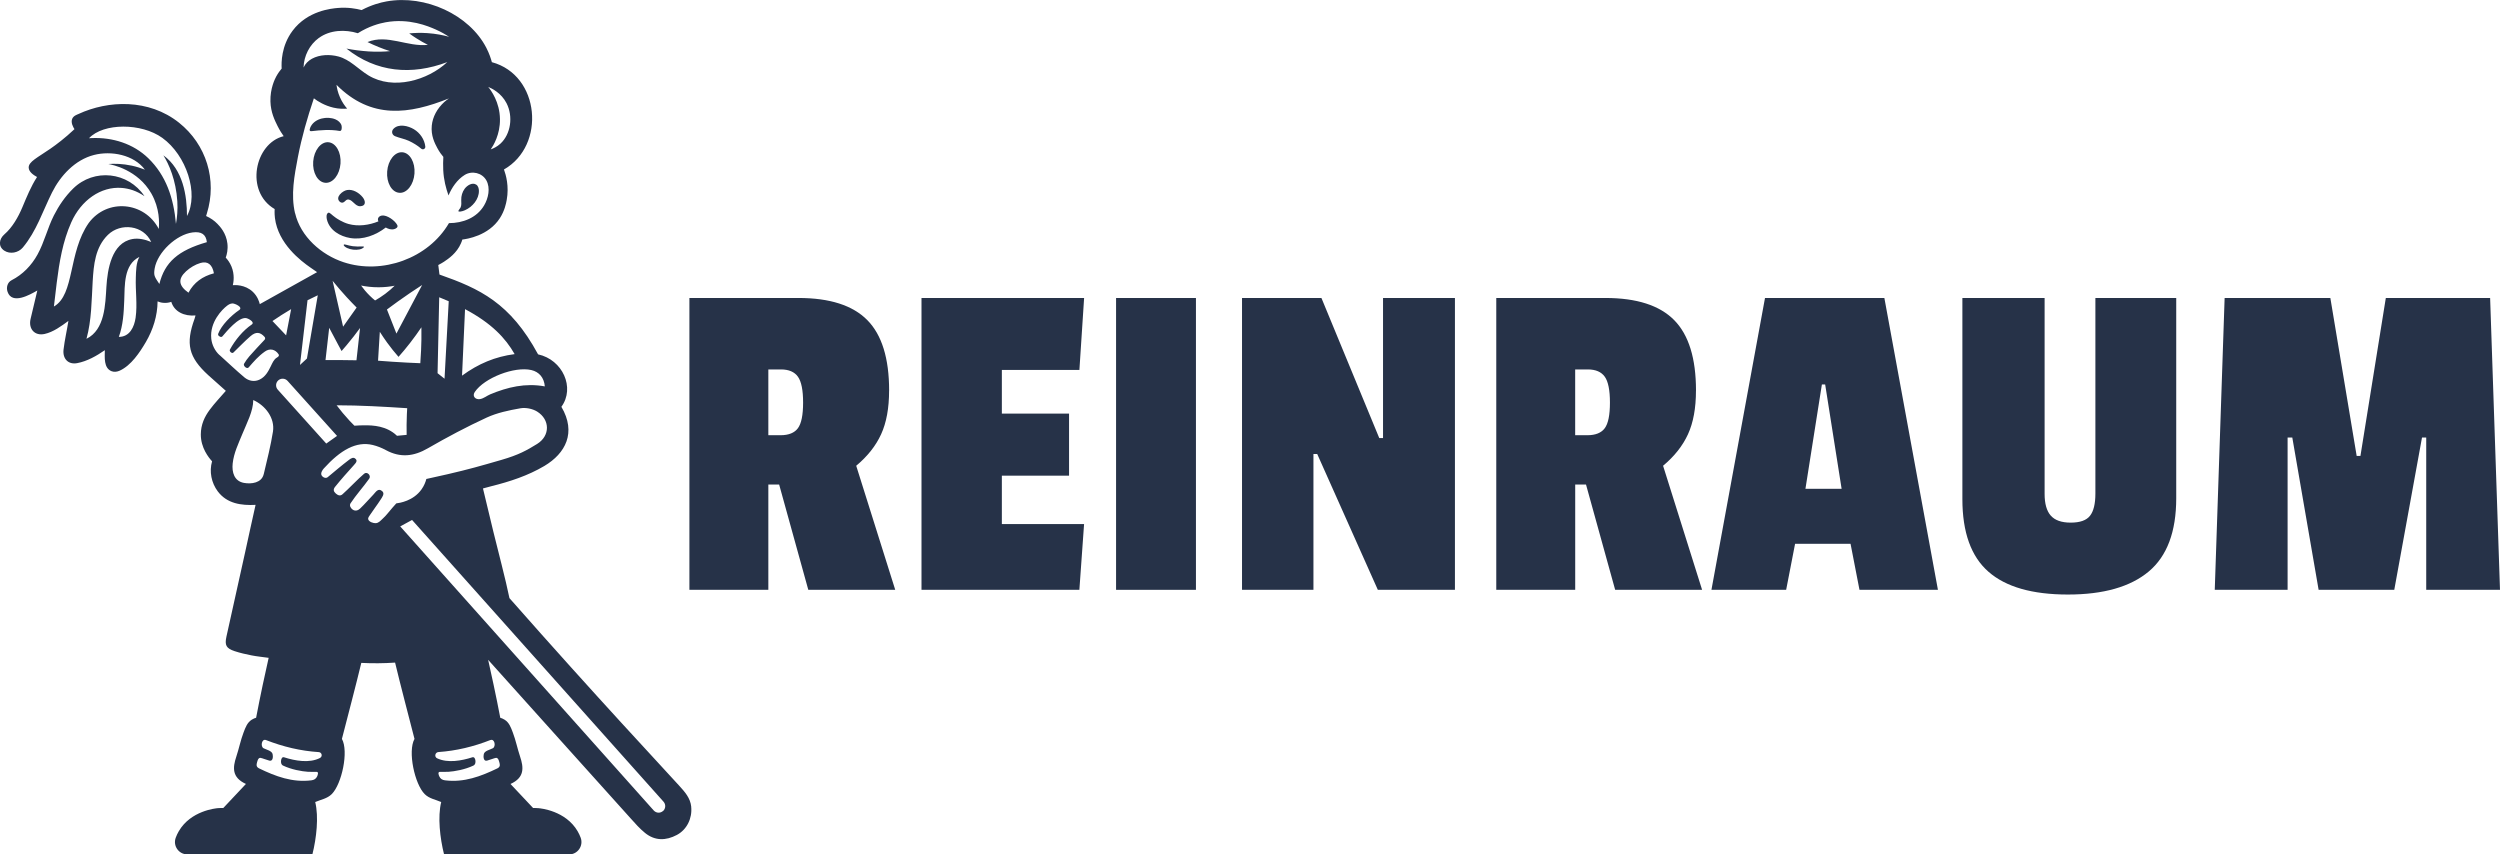 <?xml version="1.0" encoding="UTF-8"?>
<svg id="_Слой_2" data-name="Слой 2" xmlns="http://www.w3.org/2000/svg" viewBox="0 0 775.31 264.97">
  <defs>
    <style>
      .cls-1 {
        fill: #263248;
        stroke-width: 0px;
      }
    </style>
  </defs>
  <g id="_Слой_1-2" data-name="Слой 1">
    <g>
      <path class="cls-1" d="M214.37,250.19c-.28-2.73-2.01-4.62-3.73-6.52-5.11-5.66-25.22-27.04-52.65-58.18-1.21-5.94-3.57-14.76-5-20.65-1.08-4.4-2.12-8.82-3.21-13.36,1-.27,1.8-.5,2.61-.7,5.73-1.43,11.32-3.25,16.44-6.28,6.52-3.88,10-10.32,5.27-18.34,4.32-5.92.39-14.62-7.23-16.27-8.64-15.98-18.08-20.36-30.58-24.75l-.37-2.95c.77-.39,1.37-.77,1.77-1.02,1.37-.91,3.94-2.64,5.27-5.72.22-.49.35-.91.42-1.16,1.38-.17,8.09-1.14,11.64-6.63,1.48-2.29,1.94-4.61,2.12-5.63.78-4.27-.23-7.77-.85-9.47,13.08-7.45,11.2-29.25-3.75-33.28-.27-1.02-.78-2.63-1.71-4.44-5.3-10.3-18.93-16.55-30.92-14.41-1.96.35-4.68,1.07-7.76,2.69-1.71-.45-4.3-.92-7.41-.65-1.9.17-9.33.82-14,7.06-3.53,4.71-3.49,9.93-3.39,11.74-.48.56-1.1,1.38-1.69,2.46-.39.73-1.9,3.68-1.79,7.74.1,3.4,1.34,5.85,2.21,7.61.67,1.34,1.37,2.4,1.9,3.15-9,2.19-12.11,17.16-2.8,22.6-.07,1.27.02,2.26.09,2.82,1.01,7.91,7.98,13.24,11.06,15.36.72.49,1.44.99,2.01,1.39-6,3.34-11.89,6.63-17.77,9.92-.18-.76-.68-2.39-2.13-3.79-2.48-2.37-5.7-2.13-6.23-2.09.22-.95.62-3.25-.42-5.79-.52-1.25-1.22-2.16-1.78-2.75.36-1,.73-2.53.52-4.36-.37-3.28-2.34-5.34-3.08-6.1-.95-.99-2.12-1.81-3.53-2.45.1-.34.16-.57.24-.8,3.23-10.36-.16-21.38-8.64-28.14-9.36-7.47-21.99-6.97-31.2-2.69-.45.21-1.5.52-1.91,1.45-.54,1.2.31,2.66.69,3.24-2.97,2.8-5.61,4.78-7.46,6.06-4,2.77-6.82,4.04-6.74,5.9.06,1.3,1.49,2.29,2.59,2.88-1.9,2.94-3.21,6.2-4.56,9.41-1.26,2.99-3.09,6.25-5.58,8.39-1.63,1.41-1.99,3.73-.04,5.03,1.8,1.2,4.4.68,5.76-.95,4.23-5.05,6.15-11.22,9.06-17.06,2.63-5.26,7.14-10.14,13.01-11.65,5.34-1.38,12.37-.08,15.8,4.56-1.16-.46-2.54-.92-4.09-1.25-2.86-.62-5.37-.64-7.27-.51,1.19.21,9.13,1.75,13.36,9.15,2.64,4.64,2.47,9.16,2.3,10.99-4.45-8.52-16.02-9.55-21.73-1.84-6.43,9.22-4.3,22.18-10.79,25.9.32-2.47.57-4.95.88-7.41.81-6.4,1.85-12.74,4.5-18.69,3.05-6.87,9.19-11.2,15.67-10.68,2.3.19,4.56.89,7.04,2.56-5.03-7.55-15.62-8.76-22.14-2.35-2.45,2.41-4.41,5.27-5.96,8.33-1.98,3.91-2.95,8.27-5.07,12.11-1.87,3.4-4.59,6.21-8.05,7.98-1.31.68-1.7,2.27-1.24,3.59,1.41,4.1,6.96.88,9.23-.41-.76,3.21-1.45,6.03-2.1,8.85-.7,3.07,1.29,5.31,4.36,4.63,2.69-.59,5.2-2.44,7.38-4.05-.46,2.96-1.16,5.91-1.51,8.89-.33,2.83,1.44,4.73,4.22,4.21,3.1-.58,6.03-2.25,8.58-4.02,0,2.14-.43,5.57,2.14,6.54.8.3,1.72.16,2.5-.2,3.5-1.6,6.18-5.61,8.07-8.84,2.25-3.84,3.62-8.18,3.65-12.64.41.18,1,.38,1.72.45,1.11.12,2.02-.12,2.53-.3.93,3.06,4,4.52,7.52,4.22-.12.43-.19.71-.28.97-2.86,7.86-1.87,11.98,4.25,17.57,1.79,1.63,3.61,3.22,5.43,4.84-1.72,2-3.49,3.83-4.99,5.86-1.59,2.15-2.75,4.56-2.77,7.64-.02,4.2,2.48,7.25,3.49,8.35-.92,3.18-.21,6.69,1.77,9.33,2.86,3.8,7.29,4.41,11.72,4.18-1,4.31-2.27,10.4-3.24,14.72-1.96,8.71-3.89,17.41-5.79,26.12-.59,2.7-.09,3.65,2.54,4.53,1.72.57,3.51.97,5.29,1.32,1.69.33,3.42.49,5.26.75-.62,2.74-1.23,5.52-1.83,8.34-.73,3.46-1.42,6.87-2.06,10.24-.35.1-.85.28-1.38.62-1.39.91-1.89,2.32-2.51,3.94-.93,2.43-1.43,5.02-2.25,7.49-1.13,3.39-1.43,6.48,2.98,8.48-2.34,2.48-4.68,4.97-7.02,7.46-.38-.01-.94-.01-1.6.04-.76.06-8.49.79-12.2,7.16-.39.67-.7,1.33-.94,1.99-.95,2.52.92,5.2,3.61,5.2h38.76c1.27-5.07,2.01-11.61.88-16.24,1.79-.77,3.7-1.04,5.13-2.46,3.1-3.09,5.3-13.27,3.15-17.12,1.57-6.11,4.44-17,6.01-23.57,3.49.18,6.99.15,10.48-.09,1.56,6.56,4.45,17.52,6.02,23.66-2.15,3.85.05,14.03,3.16,17.12,1.43,1.42,3.34,1.68,5.12,2.46-1.13,4.63-.38,11.17.89,16.25h38.75c2.69,0,4.55-2.68,3.61-5.2-.25-.66-.55-1.32-.94-1.99-3.71-6.37-11.45-7.1-12.2-7.16-.66-.05-1.22-.05-1.6-.04-2.34-2.48-4.68-4.97-7.02-7.46,4.41-2,4.11-5.08,2.98-8.48-.83-2.48-1.33-5.06-2.26-7.49-.62-1.62-1.11-3.03-2.51-3.94-.53-.34-1.03-.52-1.38-.62-.64-3.37-1.33-6.78-2.07-10.24-.55-2.61-1.11-5.19-1.69-7.73,14.13,15.77,30.22,33.61,44.18,49.16,1.41,1.58,2.83,3.19,4.47,4.52,3.08,2.5,6.49,2.43,9.89.62,3.1-1.65,4.8-5.16,4.43-8.73h0ZM164.77,114.76c2.4.55,3.97,2.34,4.19,5.07-6.04-1.11-11.56.23-16.93,2.46-1.05.44-2.01,1.29-3.17,1.48-1.4.24-2.51-.89-1.62-2.21,3-4.41,12.33-8,17.54-6.8h0ZM144.22,95.87c8.19,4.35,12.55,8.98,15.38,13.95-6,.78-11.23,2.96-16.31,6.68.33-6.96.61-13.9.93-20.62h0ZM136.21,92.19c1.02.41,2.01.82,2.95,1.23-.43,8.01-.87,16.02-1.3,24.03l-2.16-1.71c.18-7.85.34-15.7.51-23.55h0ZM157.09,32.01c2.11,4.11,1.32,9.58-1.88,12.53-1.08,1-2.23,1.51-3.02,1.79.81-1.18,2.92-4.58,2.86-9.37-.07-5.35-2.79-8.95-3.65-10.01,1.14.47,4.05,1.87,5.69,5.06h0ZM98.91,11.76c3.42-2.5,8.12-2.68,12.06-1.46,3.49-2.19,6.65-3.03,8.61-3.39,7.29-1.32,13.19,1.2,15.51,2.22,1.81.8,3.23,1.65,4.2,2.28-1.83-.5-4.09-.96-6.72-1.14-2.13-.14-4.04-.07-5.66.09.67.5,1.41,1,2.19,1.5,1.25.8,2.46,1.48,3.6,2.05-6.31.7-12.6-3.39-18.73-.87,1.08.53,2.26,1.07,3.54,1.58,1.2.49,2.36.9,3.45,1.24-1.91.18-4.15.25-6.65.09-2.4-.16-5-.5-6.88-.89,9.25,7.4,20.21,8.38,31.29,4.19-6.07,5.68-16.8,8.79-24.45,4.14-3.09-1.88-5.74-4.92-9.32-5.87-2.64-.7-5.79-.63-8.22.7-1.12.62-2.06,1.54-2.59,2.72.09-3.59,1.85-7.08,4.77-9.2h0ZM91.5,66.15c-1.36-5.78-.21-11.7.88-17.41,1.19-6.2,2.95-12.28,4.96-18.25,1.16.93,3.38,2.26,6.04,2.89,1.71.41,3.2.4,4.28.3-.67-.76-1.54-1.93-2.23-3.51-.67-1.51-.95-2.88-1.07-3.86,10.79,10.84,22.56,9.13,34.86,4.21-.46.36-.96.68-1.39,1.07-2.31,2.11-3.64,4.65-3.92,7.32-.33,3.18.96,5.59,1.71,7,.64,1.2,1.33,2.12,1.87,2.74-.07,1.26-.1,2.63-.03,4.1.14,3.03.86,5.7,1.63,7.86,1-2.36,2.64-4.89,5.04-6.37,2.27-1.39,5.4-.64,6.7,1.7,1.32,2.38.61,5.57-.71,7.79-2.28,3.84-6.59,5.47-10.89,5.47-6.37,10.95-20.76,16.08-32.7,12.11-6.89-2.28-13.31-7.92-15.01-15.18h0ZM126.14,134.86c-1,.1-2.01.19-3.02.29-.51-.49-.97-.84-1.29-1.06-3.36-2.34-7.38-2.24-10.15-2.17-.77.02-1.39.07-1.77.1-.5-.49-1-1-1.5-1.54-1.51-1.62-2.84-3.23-4.01-4.79,7.28,0,14.62.43,21.88.9-.04.63-.07,1.27-.1,1.92-.09,2.2-.11,4.31-.07,6.35h0ZM105.02,107.18c.3.56.6,1.12.91,1.68.52-.59,1.03-1.18,1.55-1.8,1.51-1.8,2.91-3.59,4.18-5.34-.37,3.34-.74,6.67-1.11,10.01-1.75-.03-3.53-.06-5.33-.07-1.44,0-2.86,0-4.27,0,.39-3.39.77-6.69,1.14-10,.96,1.83,1.94,3.67,2.93,5.52h0ZM103.16,87.1c1.33,1.65,2.79,3.36,4.39,5.1,1.03,1.12,2.05,2.18,3.05,3.18-.88,1.25-1.77,2.5-2.66,3.75-.51.73-1.03,1.45-1.54,2.18-1.16-5.1-2.2-9.63-3.25-14.22h0ZM104.52,135.19l-3.34,2.37-15.04-16.72c-.75-.84-.68-2.13.16-2.88.84-.75,2.13-.67,2.88.16l15.35,17.07ZM111.98,88.55c1.48.3,3.34.55,5.47.54,1.9,0,3.57-.22,4.94-.48-.81.8-1.78,1.67-2.94,2.53-1.11.83-2.18,1.5-3.13,2.04-.53-.43-1.09-.92-1.64-1.47-1.11-1.09-2-2.17-2.7-3.16h0ZM117.24,111.86c.19-2.99.36-5.86.55-8.96.68,1.07,1.43,2.19,2.25,3.33,1.19,1.64,2.39,3.12,3.55,4.44,1.17-1.32,2.38-2.76,3.59-4.32,1.3-1.67,2.46-3.3,3.51-4.85,0,1.52.01,2.69,0,3.84-.01.92-.05,2.03-.1,3.27-.05,1.16-.13,2.52-.24,4.03-1.32-.05-2.66-.11-4.01-.18-3.09-.16-6.13-.36-9.1-.6h0ZM122.94,103.45c-.98-2.49-1.96-4.98-2.94-7.47,1.11-.83,2.25-1.67,3.41-2.5,2.55-1.82,5.05-3.52,7.51-5.1-2.66,5.02-5.32,10.05-7.98,15.08h0ZM95.37,93.11c1.09-.55,2.14-1.07,3.18-1.54-1.12,6.54-2.24,13.09-3.36,19.62l-2.16,1.99c.77-6.57,1.58-13.5,2.34-20.08h0ZM90.29,95.87c-.57,3.01-1.05,5.47-1.56,8.14-1.45-1.53-2.71-2.86-4.23-4.45,1.77-1.22,3.71-2.46,5.79-3.69h0ZM45.99,49.07c-4.67-4.53-11.09-6.51-17.53-6.25-.29.01-.57.03-.86.05,4.48-4.78,16.25-4.79,22.74-.11,7.48,5.39,11.38,17.33,7.65,24.23,0-6.26-1.2-14.4-7.32-18.82,1.7,2.7,3.91,7.68,4.32,14.25.17,2.69-.07,5.07-.42,7.02-.72-8.11-3.11-15.06-8.58-20.37h0ZM42.06,98.5c-.42,2.92-1.83,5.98-5.21,5.98,1.32-3.59,1.54-7.51,1.68-11.31.18-4.64-.21-11.09,4.7-13.5-1.04,1.83-1.04,4.38-1.11,6.41-.15,4.11.52,8.33-.06,12.41h0ZM41.05,74.14c-6.46,1.17-7.72,9.48-8.05,14.77-.34,5.45-.44,13.34-6.18,16.16,1.59-5.79,1.57-11.84,1.92-17.79.31-5.19.78-10.58,4.72-14.44,3.95-3.86,11.06-3.02,13.43,2.21-1.82-.77-3.86-1.27-5.84-.92h0ZM49.43,88.08c-.5-.83-1.17-1.61-1.47-2.51-.23-.7-.12-1.57.01-2.34.87-5,6.71-10.5,11.76-11.15,2.72-.35,4.16.6,4.42,3.02-8.96,2.58-13.06,6.24-14.73,12.98h0ZM58.45,90.77c-3.04-2.14-3.36-4.22-.76-6.62,1.24-1.14,2.85-2.12,4.46-2.59,2.3-.68,3.71.52,4.19,3.2-3.54.93-6.21,2.84-7.89,6.01h0ZM68.08,110.13c-1.41-1.27-2.37-3.21-2.56-5.11-.52-5.2,3.43-9.1,4.9-10.21.43-.32.96-.68,1.66-.71.68-.03,3.44,1.15,2.09,2.06-2.51,1.69-5.54,4.76-6.5,7.34-.09.25,0,.54.23.7.33.24.76.49,1.09.09,1.36-1.59,4.95-5.97,7.33-5.64.63.09,2.86,1.23,1.74,2-2.7,1.85-5.13,4.78-6.76,7.77-.28.52.62,1.36,1.09.91,1.76-1.69,3.44-3.47,5.29-5.07,1.67-1.45,2.99-1.33,4.38.23.22.25.22.63,0,.87-1.59,1.7-3.2,3.39-4.73,5.14-.62.7-1.16,1.49-1.64,2.3-.37.64.88,1.78,1.43,1.14,1.63-1.87,2.94-3.43,5.03-4.92,1.52-1.09,3.21-.71,4.24.84.3.46-.06.77-.52,1.04-.97.57-1.42,1.74-1.9,2.7-.8,1.64-1.68,3.23-3.38,4.08-1.62.82-3.41.51-4.79-.64-2.64-2.22-5.14-4.61-7.71-6.93h0ZM81.78,147.06c-.64,2.71-3.8,3.12-6.12,2.7-3.02-.55-3.79-3.29-3.5-6.03.35-3.26,1.79-6.17,3.01-9.17,1.36-3.35,3.36-7.02,3.37-10.5,3.74,1.68,6.77,5.57,6.11,9.8-.65,4.13-1.83,8.91-2.86,13.2h0ZM99.27,235.05c-3.32,1.72-7.79.89-11.15-.19-.62-.2-.88.44-.95.94-.09.64-.01,1.33.62,1.63,2.6,1.23,5.72,1.79,7.79,1.93.64.04,1.96-.02,2.62.01.7.03.33,1.01.17,1.37-.35.79-.94,1.14-1.79,1.26-5.89.74-11.12-1.23-16.26-3.72-.59-.29-.85-.74-.71-1.39.13-.56.37-1.96,1.16-1.86.54.07,1.8.61,2.77.86,1.16.3,1.17-1.32,1-2.04-.25-1.02-1.91-1.34-2.8-1.8-1.04-.55-.58-3.06.75-2.54,5.28,2.07,10.75,3.38,16.38,3.74.96.07,1.24,1.35.38,1.8h0ZM121.61,157.57c-1.34,1.55-1.81,2.26-2.89,3.25-.68.63-1.25,1.37-2.19,1.43-.7.05-2.15-.39-2.34-1.23-.11-.5.35-.98.6-1.38,1.03-1.58,2.2-3.05,3.21-4.64.5-.77,1.39-1.89.57-2.64-1.28-1.18-2.03.25-2.78,1.03-1.39,1.43-2.69,2.98-4.14,4.35-.64.61-1.52.83-2.29.29-.6-.42-1.1-1.25-.64-1.95,1.62-2.48,4.07-5.22,5.78-7.63,0,0,.01-.01.01-.02.67-.95-.65-2.31-1.58-1.52-1.8,1.51-4.96,4.84-6.73,6.39-.7.62-1.43.3-2.05-.24-.73-.64-.87-1.29-.24-2.07,1.89-2.36,3.82-4.5,5.86-6.77.88-.91.98-1.4.55-1.86-.68-.74-1.43-.24-2.06.23-2.25,1.7-4.4,3.54-6.63,5.39-.63.52-1.62.04-1.93-.64-.3-.69.3-1.6.73-2.07,5.16-5.69,10.04-8.51,15.17-7.27,1.39.34,2.79.89,4.05,1.58,4.5,2.45,8.67,1.99,13.07-.57,5.93-3.42,11.99-6.64,18.21-9.51,3.25-1.49,6.91-2.26,10.46-2.88,1.64-.29,3.76.13,5.18,1.01,4.02,2.5,4.11,7.5,0,10.05-3.22,1.99-5.7,3.39-11.05,4.94-6.66,1.93-10.12,2.92-16.68,4.44-2.8.65-5.1,1.15-6.62,1.48-.24.93-.68,2.09-1.51,3.25-2.57,3.59-6.81,4.2-7.81,4.32-.28.3-.73.8-1.28,1.44h0ZM152.09,229.51c1.32-.52,1.79,1.99.75,2.54-.88.46-2.56.78-2.8,1.8-.18.71-.15,2.34,1,2.04.97-.25,2.23-.79,2.77-.86.79-.11,1.03,1.3,1.16,1.86.15.65-.11,1.11-.7,1.39-5.13,2.48-10.36,4.46-16.26,3.72-.86-.11-1.44-.47-1.79-1.26-.16-.36-.53-1.33.17-1.37.66-.03,1.98.03,2.62-.01,2.06-.14,5.19-.7,7.79-1.93.64-.3.72-.99.63-1.63-.07-.5-.34-1.14-.96-.94-3.29,1.06-7.63,1.87-10.92.3-.93-.45-.62-1.85.41-1.93,5.54-.38,10.91-1.68,16.12-3.73h0ZM205.61,251.51c-.39.34-.87.52-1.35.52-.56,0-1.11-.23-1.52-.68l-78.62-88.1,3.67-2,78,87.39c.74.84.68,2.12-.16,2.88h0Z"/>
      <path class="cls-1" d="M119.62,70.55c.8.47,1.77.77,2.69.49.57-.17,1.21-.58.89-1.24-.67-1.38-3.21-3.2-4.77-2.95-.91.14-1.54.89-1.07,1.8-2.89,1.19-6.25,1.65-9.29.81-1.96-.55-3.66-1.74-3.89-1.89-1.41-.96-1.93-1.81-2.39-1.58-.68.35-.55,1.53-.41,2.09.81,3.35,4.06,5.21,7.23,5.74,3.9.65,7.98-.88,11.03-3.27h0Z"/>
      <path class="cls-1" d="M122.52,42.24c1.39.57,2.87.8,4.25,1.43,1.39.64,2.71,1.46,3.88,2.45.53.44,1.32.03,1.25-.66-.24-2.22-1.63-4.23-3.54-5.38-1.76-1.05-4.72-1.82-6.34-.12-.73.76-.46,1.89.5,2.28h0Z"/>
      <path class="cls-1" d="M144.2,65.19c2.32-1.02,4.36-3.41,4.32-6.02-.01-.69-.21-1.51-.83-1.91-1.25-.81-2.86.29-3.59,1.28-.73.99-1.1,2.26-1.06,3.48.02.8.13,1.66-.24,2.4-.09.18-.73.89-.63,1.09.11.23,1.09.1,2.04-.32h0Z"/>
      <path class="cls-1" d="M105.32,40.61c.76.13.72-1.19.61-1.64-.23-.91-1.08-1.62-1.91-1.96-2.5-1.05-6.25-.36-7.62,2.17-.23.44-.77,1.62.19,1.5,2.91-.34,5.82-.58,8.73-.07h0Z"/>
      <path class="cls-1" d="M105.38,62.56c.29.27.7.38,1.07.22.67-.29.88-1.05,1.73-.89.64.13,1.17.68,1.62,1.09.53.5,1.13,1.01,1.9.98,1.9-.07,1.68-1.67.77-2.8-1.13-1.38-3-2.54-4.84-2.23-1.38.23-3.79,2.22-2.26,3.63h0Z"/>
      <path class="cls-1" d="M109.51,76.37c-1.65-.22-2.74-.76-2.88-.5-.22.41.75.91,1.01,1.04,1.16.55,2.59.68,3.84.45.39-.07.77-.22,1.1-.45.25-.18.3-.29.28-.36-.08-.3-1.42.06-3.35-.19h0Z"/>
      <path class="cls-1" d="M105.6,50.72c.26-3.47-1.43-6.43-3.76-6.61-2.34-.18-4.45,2.5-4.71,5.97-.26,3.48,1.43,6.44,3.76,6.61,2.34.18,4.45-2.49,4.71-5.97h0Z"/>
      <path class="cls-1" d="M123.83,59.8c2.34.18,4.45-2.5,4.71-5.97.26-3.47-1.43-6.43-3.76-6.61-2.34-.18-4.45,2.49-4.71,5.96-.26,3.48,1.42,6.44,3.76,6.61h0Z"/>
    </g>
    <path class="cls-1" d="M275.73,121.13c0,5.44-.83,9.96-2.48,13.55-1.65,3.6-4.23,6.85-7.72,9.76l12.1,38.47h-26.96l-9.04-32.65h-3.35v32.65h-24.48v-90.5h33.81c9.71,0,16.83,2.28,21.35,6.85,4.52,4.57,6.78,11.85,6.78,21.86ZM247.46,132.79c1.07-1.46,1.6-4.1,1.6-7.94s-.53-6.51-1.6-8.02c-1.07-1.5-2.82-2.26-5.25-2.26h-3.93v20.4h3.79c2.53,0,4.32-.73,5.39-2.18Z"/>
    <path class="cls-1" d="M334.75,182.92h-48.97v-90.5h50.43l-1.46,22.3h-24.05v13.55h20.84v19.24h-20.84v15.01h25.5l-1.46,20.4Z"/>
    <path class="cls-1" d="M370.89,182.92h-24.77v-90.5h24.77v90.5Z"/>
    <path class="cls-1" d="M451.2,182.92h-23.9l-18.8-42.12h-1.17v42.12h-22.15v-90.5h24.63l17.93,43.43h1.17v-43.43h22.3v90.5Z"/>
    <path class="cls-1" d="M525.96,121.13c0,5.44-.83,9.96-2.48,13.55-1.65,3.6-4.23,6.85-7.72,9.76l12.1,38.47h-26.96l-9.04-32.65h-3.35v32.65h-24.48v-90.5h33.81c9.71,0,16.83,2.28,21.35,6.85,4.52,4.57,6.78,11.85,6.78,21.86ZM497.68,132.79c1.07-1.46,1.6-4.1,1.6-7.94s-.53-6.51-1.6-8.02c-1.07-1.5-2.82-2.26-5.25-2.26h-3.93v20.4h3.79c2.53,0,4.32-.73,5.39-2.18Z"/>
    <path class="cls-1" d="M601.01,182.92h-24.34l-2.77-14.28h-17.2l-2.77,14.28h-23.17l16.61-90.5h37.02l16.61,90.5ZM571.13,151.59l-5.1-32.35h-1.02l-5.1,32.35h11.22Z"/>
    <path class="cls-1" d="M635.99,159.89c1.26,1.46,3.33,2.19,6.19,2.19s4.86-.7,5.97-2.11c1.12-1.41,1.68-3.72,1.68-6.92v-60.63h25.07v62.08c0,10.4-2.84,17.98-8.53,22.74-5.68,4.76-14.04,7.14-25.07,7.14s-19.24-2.35-24.63-7.07c-5.39-4.71-8.09-12.22-8.09-22.52v-62.37h25.5v60.77c0,3.01.63,5.25,1.89,6.7Z"/>
    <path class="cls-1" d="M775.31,182.92h-22.88v-47.22h-1.31l-8.6,47.22h-23.46l-8.16-47.22h-1.46v47.22h-22.59l3.06-90.5h32.79l8.16,48.97h1.17l7.87-48.97h32.35l3.06,90.5Z"/>
  </g>
</svg>